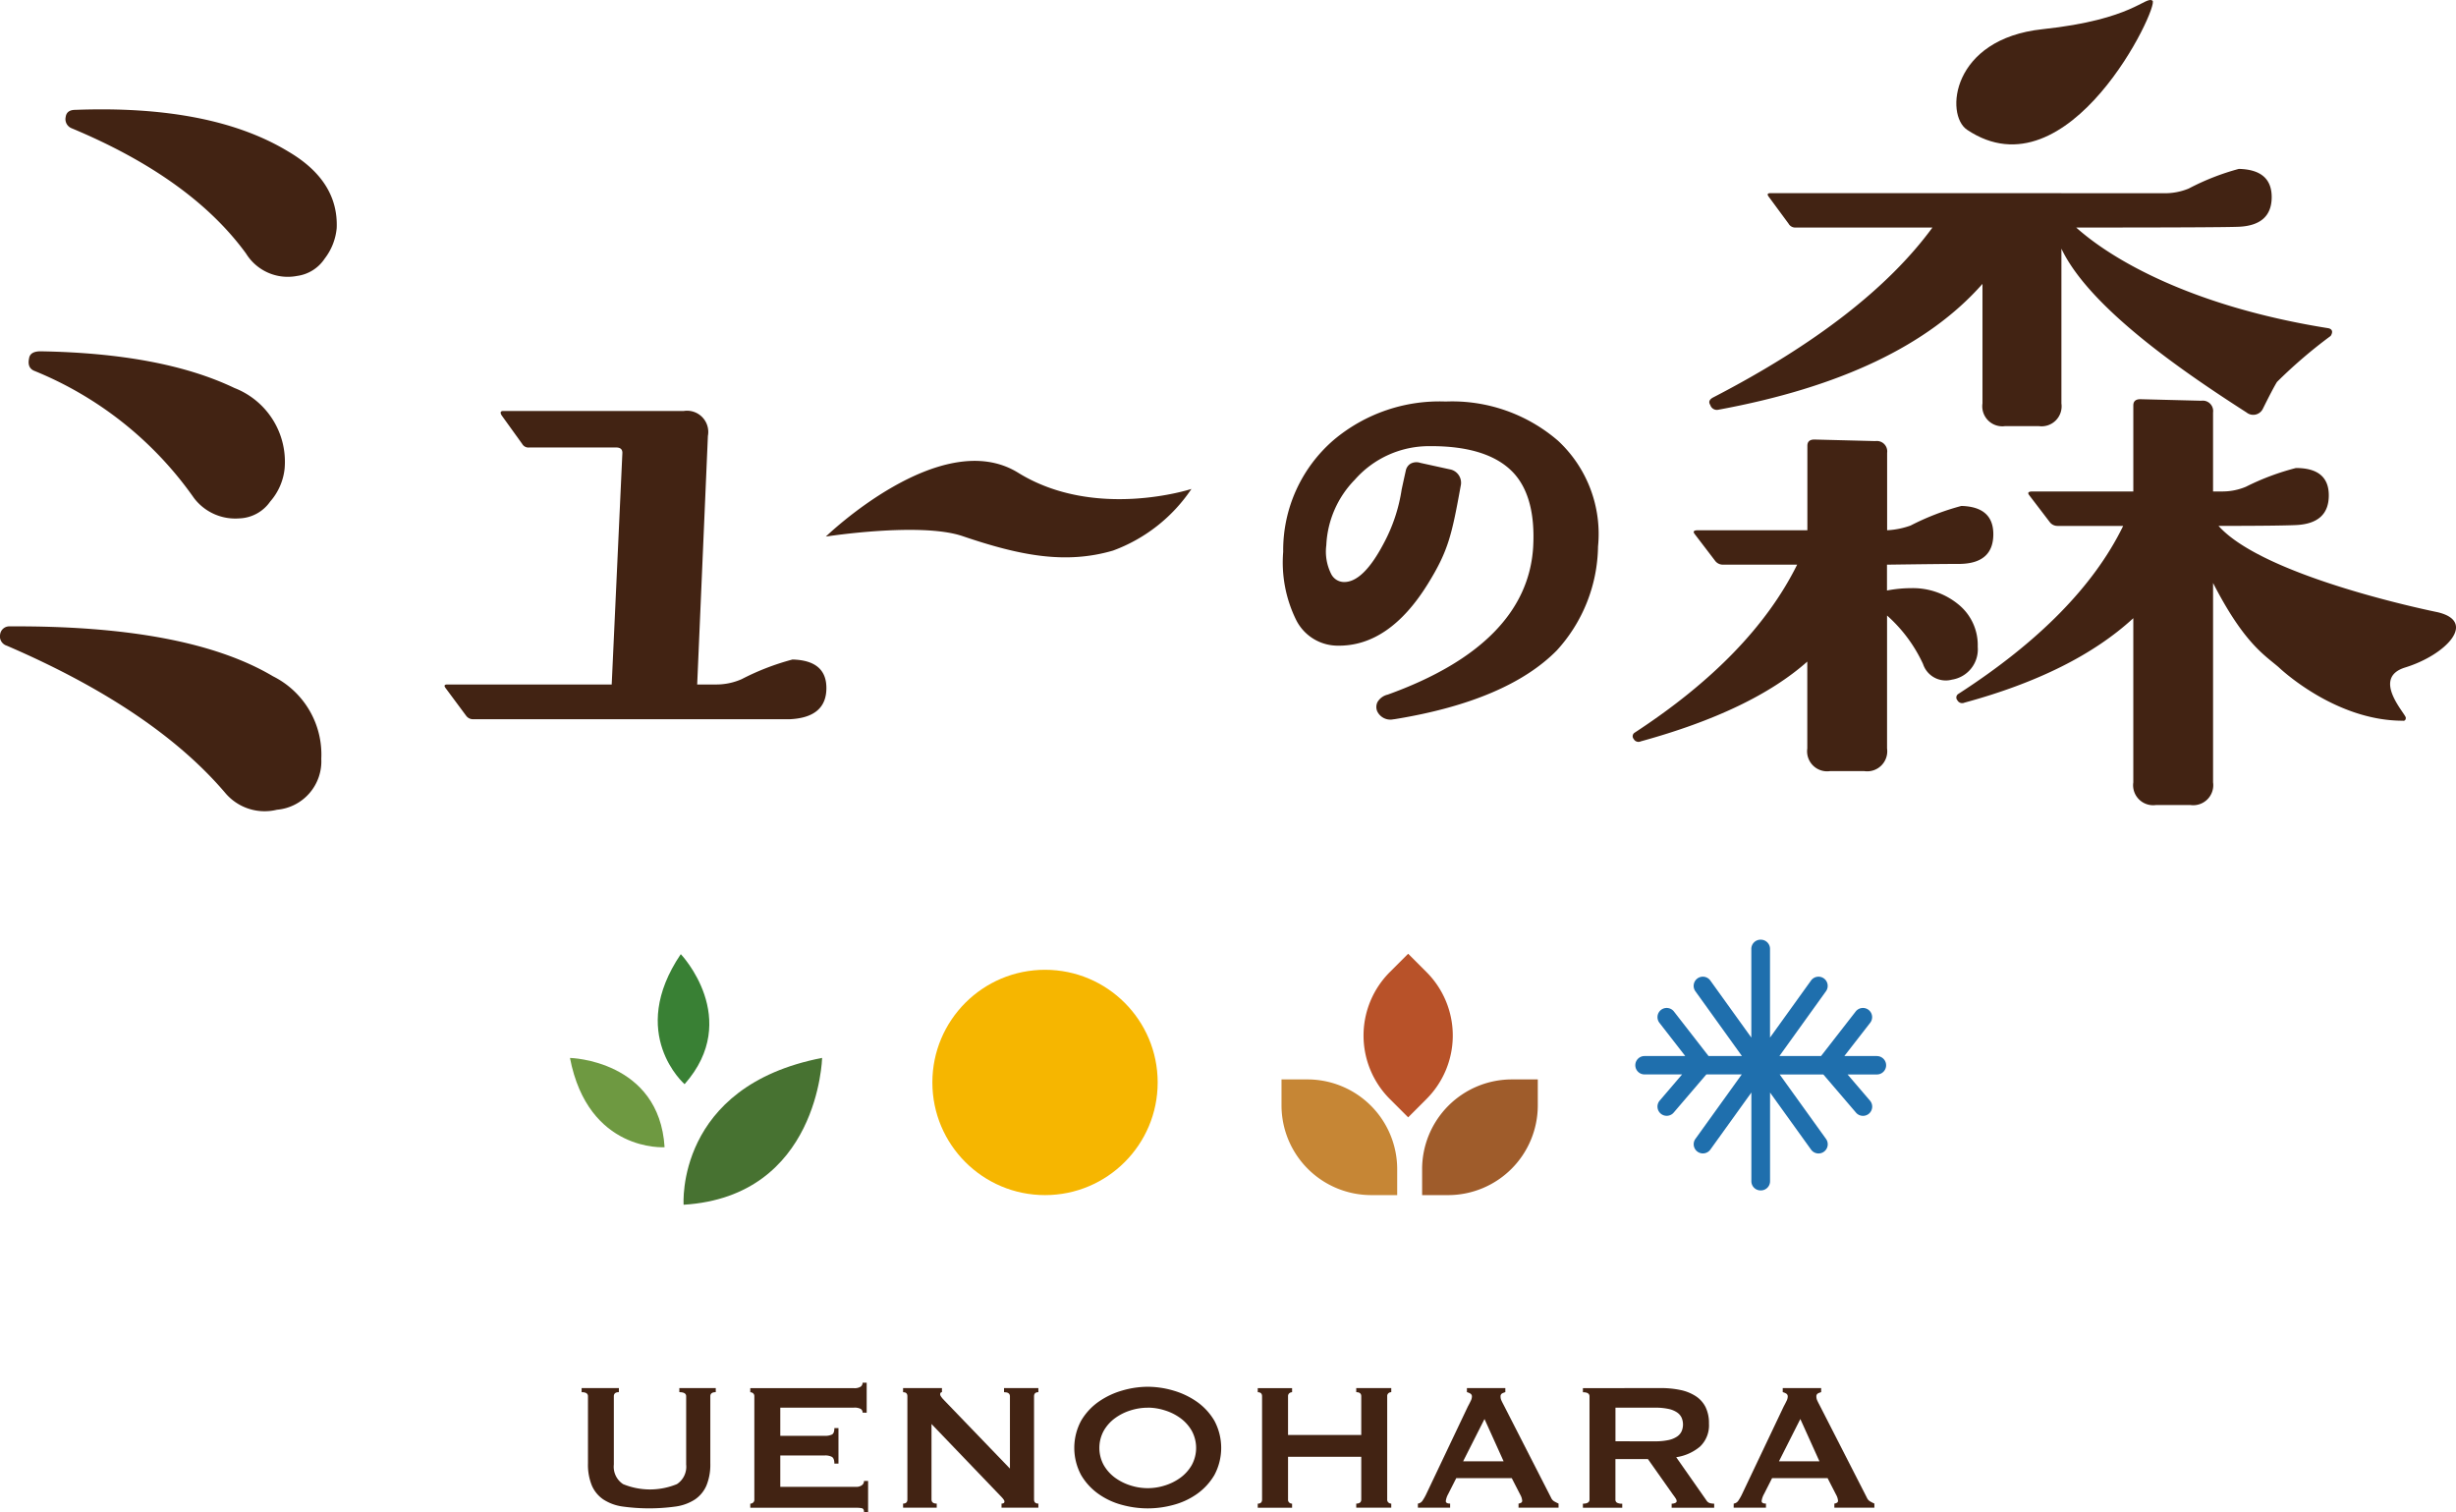 <svg xmlns="http://www.w3.org/2000/svg" width="175.326" height="107.931" viewBox="0 0 175.326 107.931">
  <g id="グループ_22" data-name="グループ 22" transform="translate(-2716.657 -2904.609)">
    <g id="グループ_19" data-name="グループ 19">
      <g id="グループ_11" data-name="グループ 11">
        <path id="パス_1" data-name="パス 1" d="M2765.458,2990.607s-.595-8.457,9.887-10.482C2775.345,2980.125,2775.106,2990.012,2765.458,2990.607Z" fill="#477231"/>
      </g>
      <g id="グループ_12" data-name="グループ 12">
        <path id="パス_2" data-name="パス 2" d="M2764.1,2986.5s-5.45.384-6.755-6.372C2757.346,2980.125,2763.717,2980.279,2764.1,2986.5Z" fill="#6e9941"/>
      </g>
      <g id="グループ_13" data-name="グループ 13">
        <path id="パス_3" data-name="パス 3" d="M2765.528,2982s-4.126-3.582-.272-9.282C2765.256,2972.715,2769.653,2977.329,2765.528,2982Z" fill="#398034"/>
      </g>
      <g id="グループ_14" data-name="グループ 14">
        <circle id="楕円形_1" data-name="楕円形 1" cx="8.042" cy="8.042" r="8.042" transform="translate(2783.216 2973.835)" fill="#f6b600"/>
      </g>
      <g id="グループ_15" data-name="グループ 15">
        <path id="パス_4" data-name="パス 4" d="M2820.028,2989.919h-1.85v-1.851a6.406,6.406,0,0,1,6.406-6.407h1.851v1.851A6.407,6.407,0,0,1,2820.028,2989.919Z" fill="#9f5c2b"/>
      </g>
      <g id="グループ_16" data-name="グループ 16">
        <path id="パス_5" data-name="パス 5" d="M2814.547,2989.919h1.851v-1.851a6.407,6.407,0,0,0-6.407-6.407h-1.851v1.851A6.408,6.408,0,0,0,2814.547,2989.919Z" fill="#c68635"/>
      </g>
      <g id="グループ_17" data-name="グループ 17">
        <path id="パス_6" data-name="パス 6" d="M2815.872,2983.059l1.309,1.309,1.309-1.309a6.406,6.406,0,0,0,0-9.06l-1.309-1.309-1.309,1.309A6.406,6.406,0,0,0,2815.872,2983.059Z" fill="#b85229"/>
      </g>
      <g id="グループ_18" data-name="グループ 18">
        <path id="パス_7" data-name="パス 7" d="M2850.639,2979.992h-2.32l1.845-2.373a.656.656,0,0,0-1.036-.806l-2.472,3.179h-2.973l3.324-4.625a.656.656,0,1,0-1.066-.766l-2.928,4.073v-6.331a.656.656,0,0,0-.656-.656h-.022a.656.656,0,0,0-.656.657v6.33l-2.928-4.073a.656.656,0,1,0-1.066.766l3.324,4.625h-2.384l-2.471-3.179a.656.656,0,0,0-1.036.806l1.844,2.373h-2.909a.656.656,0,1,0,0,1.312h2.684l-1.6,1.87a.656.656,0,0,0,1,.854l2.331-2.724h2.528l-3.308,4.6a.656.656,0,0,0,1.066.766l2.928-4.073v6.331a.655.655,0,0,0,.656.656h.022a.655.655,0,0,0,.656-.656V2982.6l2.928,4.073a.656.656,0,0,0,1.066-.766l-3.308-4.6h3.117l2.331,2.724a.656.656,0,1,0,1-.854l-1.6-1.87h2.095a.656.656,0,1,0,0-1.312Z" fill="#1f6fad"/>
      </g>
    </g>
    <g id="グループ_20" data-name="グループ 20">
      <path id="パス_8" data-name="パス 8" d="M2760.835,3003.986c-.239,0-.358.1-.358.292v4.87a1.483,1.483,0,0,0,.658,1.4,5.033,5.033,0,0,0,3.847,0,1.483,1.483,0,0,0,.658-1.4v-4.87c0-.194-.163-.292-.487-.292v-.292h2.6v.292c-.259,0-.389.1-.389.292v4.789a3.928,3.928,0,0,1-.276,1.582,2.307,2.307,0,0,1-.827,1,3.384,3.384,0,0,1-1.373.5,13.8,13.8,0,0,1-3.782,0,3.374,3.374,0,0,1-1.371-.5,2.3,2.3,0,0,1-.828-1,3.928,3.928,0,0,1-.276-1.582v-4.789c0-.194-.152-.292-.454-.292v-.292h2.662Z" fill="#422313"/>
      <path id="パス_9" data-name="パス 9" d="M2778.235,3005.447a.3.3,0,0,0-.138-.268.942.942,0,0,0-.479-.089h-5.259v2.013h3.182a1.141,1.141,0,0,0,.5-.09c.119-.059.178-.213.178-.462h.293v2.532h-.293c0-.249-.059-.408-.178-.479a1,1,0,0,0-.5-.1h-3.182v2.24h5.422a.649.649,0,0,0,.4-.114.364.364,0,0,0,.155-.308h.292v2.223h-.292c0-.162-.052-.254-.155-.276a2.033,2.033,0,0,0-.4-.032h-7.564v-.292a.308.308,0,0,0,.2-.074.262.262,0,0,0,.09-.218v-7.37a.266.266,0,0,0-.09-.219.313.313,0,0,0-.2-.073v-.292h7.4a.808.808,0,0,0,.479-.106.338.338,0,0,0,.138-.284h.293v2.143Z" fill="#422313"/>
      <path id="パス_10" data-name="パス 10" d="M2781.125,3011.94c.205,0,.308-.1.308-.292v-7.37c0-.194-.1-.292-.308-.292v-.292h2.775v.292c-.087,0-.129.054-.129.162,0,.087.107.239.324.455l4.658,4.837v-5.162c0-.194-.14-.292-.421-.292v-.292h2.451v.292c-.206,0-.309.1-.309.292v7.37c0,.194.1.292.309.292v.292h-2.63v-.292c.14,0,.211-.049.211-.147,0-.075-.086-.2-.259-.373l-4.951-5.162v5.39c0,.194.124.292.373.292v.292h-2.4Z" fill="#422313"/>
      <path id="パス_11" data-name="パス 11" d="M2798.59,3003.6a6.542,6.542,0,0,1,1.819.268,5.677,5.677,0,0,1,1.688.8,4.361,4.361,0,0,1,1.25,1.355,4.107,4.107,0,0,1,0,3.88,4.364,4.364,0,0,1-1.25,1.355,5.238,5.238,0,0,1-1.688.779,6.9,6.9,0,0,1-3.636,0,5.219,5.219,0,0,1-1.688-.779,4.329,4.329,0,0,1-1.25-1.355,4.1,4.1,0,0,1,0-3.88,4.327,4.327,0,0,1,1.25-1.355,5.654,5.654,0,0,1,1.688-.8A6.536,6.536,0,0,1,2798.59,3003.6Zm0,1.494a4.073,4.073,0,0,0-1.233.195,3.744,3.744,0,0,0-1.112.56,2.9,2.9,0,0,0-.8.9,2.559,2.559,0,0,0,0,2.434,2.907,2.907,0,0,0,.8.9,3.767,3.767,0,0,0,1.112.56,4,4,0,0,0,2.467,0,3.768,3.768,0,0,0,1.112-.56,2.906,2.906,0,0,0,.8-.9,2.557,2.557,0,0,0,0-2.434,2.9,2.9,0,0,0-.8-.9,3.745,3.745,0,0,0-1.112-.56A4.073,4.073,0,0,0,2798.59,3005.09Z" fill="#422313"/>
      <path id="パス_12" data-name="パス 12" d="M2813.833,3004.278c0-.194-.12-.292-.358-.292v-.292h2.5v.292a.311.311,0,0,0-.2.073.265.265,0,0,0-.09.219v7.37a.262.262,0,0,0,.09.218.307.307,0,0,0,.2.074v.292h-2.5v-.292c.238,0,.358-.1.358-.292V3008.6h-5.227v3.052a.262.262,0,0,0,.089.218.309.309,0,0,0,.2.074v.292h-2.451v-.292c.206,0,.308-.1.308-.292v-7.37c0-.194-.1-.292-.308-.292v-.292h2.451v.292a.313.313,0,0,0-.2.073.265.265,0,0,0-.089.219v2.76h5.227Z" fill="#422313"/>
      <path id="パス_13" data-name="パス 13" d="M2817.875,3011.94a.476.476,0,0,0,.332-.211,3.6,3.6,0,0,0,.236-.406l3-6.314c.077-.141.144-.271.2-.39a.72.72,0,0,0,.089-.308.238.238,0,0,0-.114-.227.925.925,0,0,0-.243-.1v-.292h2.743v.292a1.4,1.4,0,0,0-.227.089.238.238,0,0,0-.114.236.638.638,0,0,0,.057.259c.038.087.095.2.17.341l3.377,6.606a.558.558,0,0,0,.219.261,3.3,3.3,0,0,0,.317.162v.292h-2.857v-.292a.381.381,0,0,0,.162-.049.155.155,0,0,0,.1-.146,1.021,1.021,0,0,0-.13-.422l-.616-1.2h-3.961l-.584,1.152a1.382,1.382,0,0,0-.163.487c0,.119.1.179.309.179v.292h-2.3Zm6.12-3.019-1.364-3.019-1.526,3.019Z" fill="#422313"/>
      <path id="パス_14" data-name="パス 14" d="M2835.21,3003.694a6.65,6.65,0,0,1,1.413.138,3.188,3.188,0,0,1,1.087.438,2.01,2.01,0,0,1,.7.779,2.567,2.567,0,0,1,.244,1.177,2.091,2.091,0,0,1-.633,1.64,3.4,3.4,0,0,1-1.705.762l2.159,3.084a.433.433,0,0,0,.268.2,1.364,1.364,0,0,0,.284.033v.292h-3.036v-.292a.588.588,0,0,0,.252-.049c.071-.032.106-.075.106-.13a.369.369,0,0,0-.065-.186c-.043-.071-.108-.165-.2-.285l-1.786-2.532h-2.321v2.89a.245.245,0,0,0,.106.218.7.7,0,0,0,.381.074v.292h-2.808v-.292c.314,0,.471-.1.471-.292v-7.37c0-.194-.157-.292-.471-.292v-.292Zm-.421,3.8a4.491,4.491,0,0,0,.973-.089,1.735,1.735,0,0,0,.617-.252.936.936,0,0,0,.325-.381,1.232,1.232,0,0,0,0-.958.938.938,0,0,0-.325-.381,1.721,1.721,0,0,0-.617-.252,4.491,4.491,0,0,0-.973-.089h-2.809v2.4Z" fill="#422313"/>
      <path id="パス_15" data-name="パス 15" d="M2840.421,3011.94a.475.475,0,0,0,.332-.211,3.562,3.562,0,0,0,.236-.406l3-6.314c.077-.141.144-.271.2-.39a.722.722,0,0,0,.089-.308.237.237,0,0,0-.114-.227.938.938,0,0,0-.243-.1v-.292h2.743v.292a1.393,1.393,0,0,0-.227.089.238.238,0,0,0-.114.236.638.638,0,0,0,.057.259c.038.087.095.2.17.341l3.377,6.606a.558.558,0,0,0,.219.261,3.3,3.3,0,0,0,.317.162v.292h-2.857v-.292a.38.38,0,0,0,.162-.049.155.155,0,0,0,.1-.146,1.022,1.022,0,0,0-.13-.422l-.616-1.2h-3.961l-.584,1.152a1.358,1.358,0,0,0-.163.487c0,.119.1.179.309.179v.292h-2.305Zm6.12-3.019-1.364-3.019-1.526,3.019Z" fill="#422313"/>
    </g>
    <g id="グループ_21" data-name="グループ 21">
      <path id="パス_16" data-name="パス 16" d="M2775.612,2942.911s8.222-7.962,13.728-4.556,12.371,1.156,12.371,1.156a11.529,11.529,0,0,1-5.6,4.4c-3.415,1-6.68.347-10.732-1.03C2782.37,2941.856,2775.612,2942.911,2775.612,2942.911Z" fill="#422313"/>
      <path id="パス_17" data-name="パス 17" d="M2739.593,2958.775a3.47,3.47,0,0,1-3.167,3.636,3.676,3.676,0,0,1-3.72-1.237q-5.094-5.961-15.559-10.472a.694.694,0,0,1-.482-.8.66.66,0,0,1,.689-.581q12.669-.072,18.794,3.564A6.244,6.244,0,0,1,2739.593,2958.775Zm-2.617-20.725a4.234,4.234,0,0,1-1.032,2.363,2.8,2.8,0,0,1-2.206,1.2,3.7,3.7,0,0,1-3.235-1.455,25.752,25.752,0,0,0-11.428-9.089c-.32-.146-.437-.437-.343-.874.045-.338.32-.509.825-.509q8.676.148,13.838,2.62A5.649,5.649,0,0,1,2736.976,2938.05Zm3.717-17.162a4.189,4.189,0,0,1-.859,2.183,2.811,2.811,0,0,1-1.965,1.234,3.5,3.5,0,0,1-3.649-1.6q-3.921-5.382-12.46-8.945a.7.7,0,0,1-.414-.8c.045-.338.278-.509.689-.509q9.708-.363,15.216,2.983Q2740.827,2917.541,2740.693,2920.888Z" fill="#422313"/>
      <path id="パス_18" data-name="パス 18" d="M2775.651,2953.723q0,2.1-2.606,2.226h-22.608a.6.6,0,0,1-.508-.254l-1.464-1.972c-.126-.17-.084-.254.128-.254h11.732l.762-16.536c0-.254-.15-.382-.445-.382h-6.2a.509.509,0,0,1-.508-.255l-1.464-2.034c-.128-.213-.086-.317.128-.317h12.876a1.516,1.516,0,0,1,1.718,1.781l-.765,17.743h1.273a4.5,4.5,0,0,0,1.907-.382,17.73,17.73,0,0,1,3.625-1.4Q2775.653,2951.751,2775.651,2953.723Z" fill="#422313"/>
      <path id="パス_19" data-name="パス 19" d="M2857.084,2913.875c-1.6-1.067-1.119-6.491,5.383-7.182s7.335-2.388,7.85-2.036S2864.359,2918.738,2857.084,2913.875Z" fill="#422313"/>
      <path id="パス_20" data-name="パス 20" d="M2858.954,2942.74q0,2.065-2.345,2.122-1.227,0-5.246.055v1.844a9.226,9.226,0,0,1,1.729-.168,5.108,5.108,0,0,1,3.349,1.145,3.731,3.731,0,0,1,1.4,3.041,2.187,2.187,0,0,1-1.841,2.345,1.707,1.707,0,0,1-2.064-1.118,10.512,10.512,0,0,0-2.568-3.459v9.489a1.432,1.432,0,0,1-1.621,1.618h-2.455a1.43,1.43,0,0,1-1.618-1.618v-6.2q-3.966,3.516-11.891,5.694a.383.383,0,0,1-.5-.168.3.3,0,0,1,.056-.446q8.372-5.469,11.611-12h-5.3a.686.686,0,0,1-.558-.278l-1.451-1.9c-.149-.186-.076-.278.223-.278h7.816v-6.03c0-.3.166-.446.5-.446l4.354.111a.742.742,0,0,1,.839.839v5.526a5.843,5.843,0,0,0,1.674-.336,18.141,18.141,0,0,1,3.627-1.4Q2858.953,2940.787,2858.954,2942.74Z" fill="#422313"/>
      <path id="パス_21" data-name="パス 21" d="M2863.811,2918.4h7.257a4.413,4.413,0,0,0,1.841-.335,17.377,17.377,0,0,1,3.573-1.4q2.344.055,2.344,2.009,0,2.012-2.344,2.122-1.287.055-11.611.055c2.531,2.272,8.226,5.63,17.99,7.185.186.037.278.131.278.278a.548.548,0,0,1-.11.28,34.871,34.871,0,0,0-3.826,3.28q-.279.449-1,1.9a.763.763,0,0,1-1.173.278c-4.167-2.678-11.169-7.375-13.215-11.692v11.047a1.43,1.43,0,0,1-1.618,1.619h-2.4a1.43,1.43,0,0,1-1.618-1.619v-8.534q-5.807,6.586-18.868,8.986a.487.487,0,0,1-.559-.334c-.147-.225-.073-.409.225-.558q10.883-5.639,15.63-12.115h-9.77a.544.544,0,0,1-.5-.278l-1.4-1.9c-.15-.186-.113-.278.11-.278h20.767Z" fill="#422313"/>
      <path id="パス_22" data-name="パス 22" d="M2890.671,2948.31c-.085-.019-12.357-2.474-15.64-6.162q4.242,0,5.526-.058,2.346-.109,2.345-2.121,0-1.952-2.345-1.952a17.748,17.748,0,0,0-3.572,1.338,4.327,4.327,0,0,1-1.731.336h-.614v-5.639a.741.741,0,0,0-.839-.837l-4.353-.11c-.334,0-.5.149-.5.446v6.14h-7.2c-.3,0-.372.094-.223.278l1.451,1.9a.689.689,0,0,0,.558.281h4.69q-3.127,6.417-11.779,12a.3.3,0,0,0-.055.449.386.386,0,0,0,.5.168q7.813-2.124,12.057-6.03v11.719a1.43,1.43,0,0,0,1.619,1.618h2.457a1.431,1.431,0,0,0,1.618-1.618v-14.232c2.186,4.26,3.643,5.125,4.669,6,0,0,3.962,3.832,8.866,3.832,0,0,.224.061.224-.213s-2.488-2.836-.046-3.587C2891.279,2951.353,2893.513,2948.98,2890.671,2948.31Z" fill="#422313"/>
      <path id="パス_23" data-name="パス 23" d="M2827.881,2936.071a11.56,11.56,0,0,0-8.025-2.8,11.719,11.719,0,0,0-7.974,2.73,10.387,10.387,0,0,0-3.622,8,9.282,9.282,0,0,0,.923,4.859,3.321,3.321,0,0,0,2.973,1.838c2.44.036,4.591-1.442,6.425-4.4,1.465-2.368,1.713-3.485,2.35-7a.974.974,0,0,0-.787-1.188l-2.09-.459a.877.877,0,0,0-.7.057.75.75,0,0,0-.343.5c-.115.514-.211.957-.295,1.347a11.821,11.821,0,0,1-1.285,3.851c-.962,1.826-1.9,2.747-2.809,2.749a1.035,1.035,0,0,1-.927-.555,3.553,3.553,0,0,1-.357-2.073,7.143,7.143,0,0,1,2.031-4.67,7.055,7.055,0,0,1,5.346-2.4c2.841-.02,4.883.653,6.07,2,1.007,1.154,1.45,2.908,1.319,5.212-.284,4.6-3.781,8.146-10.382,10.523a1.155,1.155,0,0,0-.733.536.8.8,0,0,0-.022.643,1.038,1.038,0,0,0,1.169.582c.041,0,.085-.008.129-.015,5.3-.867,9.175-2.512,11.527-4.9a11.213,11.213,0,0,0,2.943-7.416h0A9.08,9.08,0,0,0,2827.881,2936.071Z" fill="#422313"/>
    </g>
  </g>
</svg>
